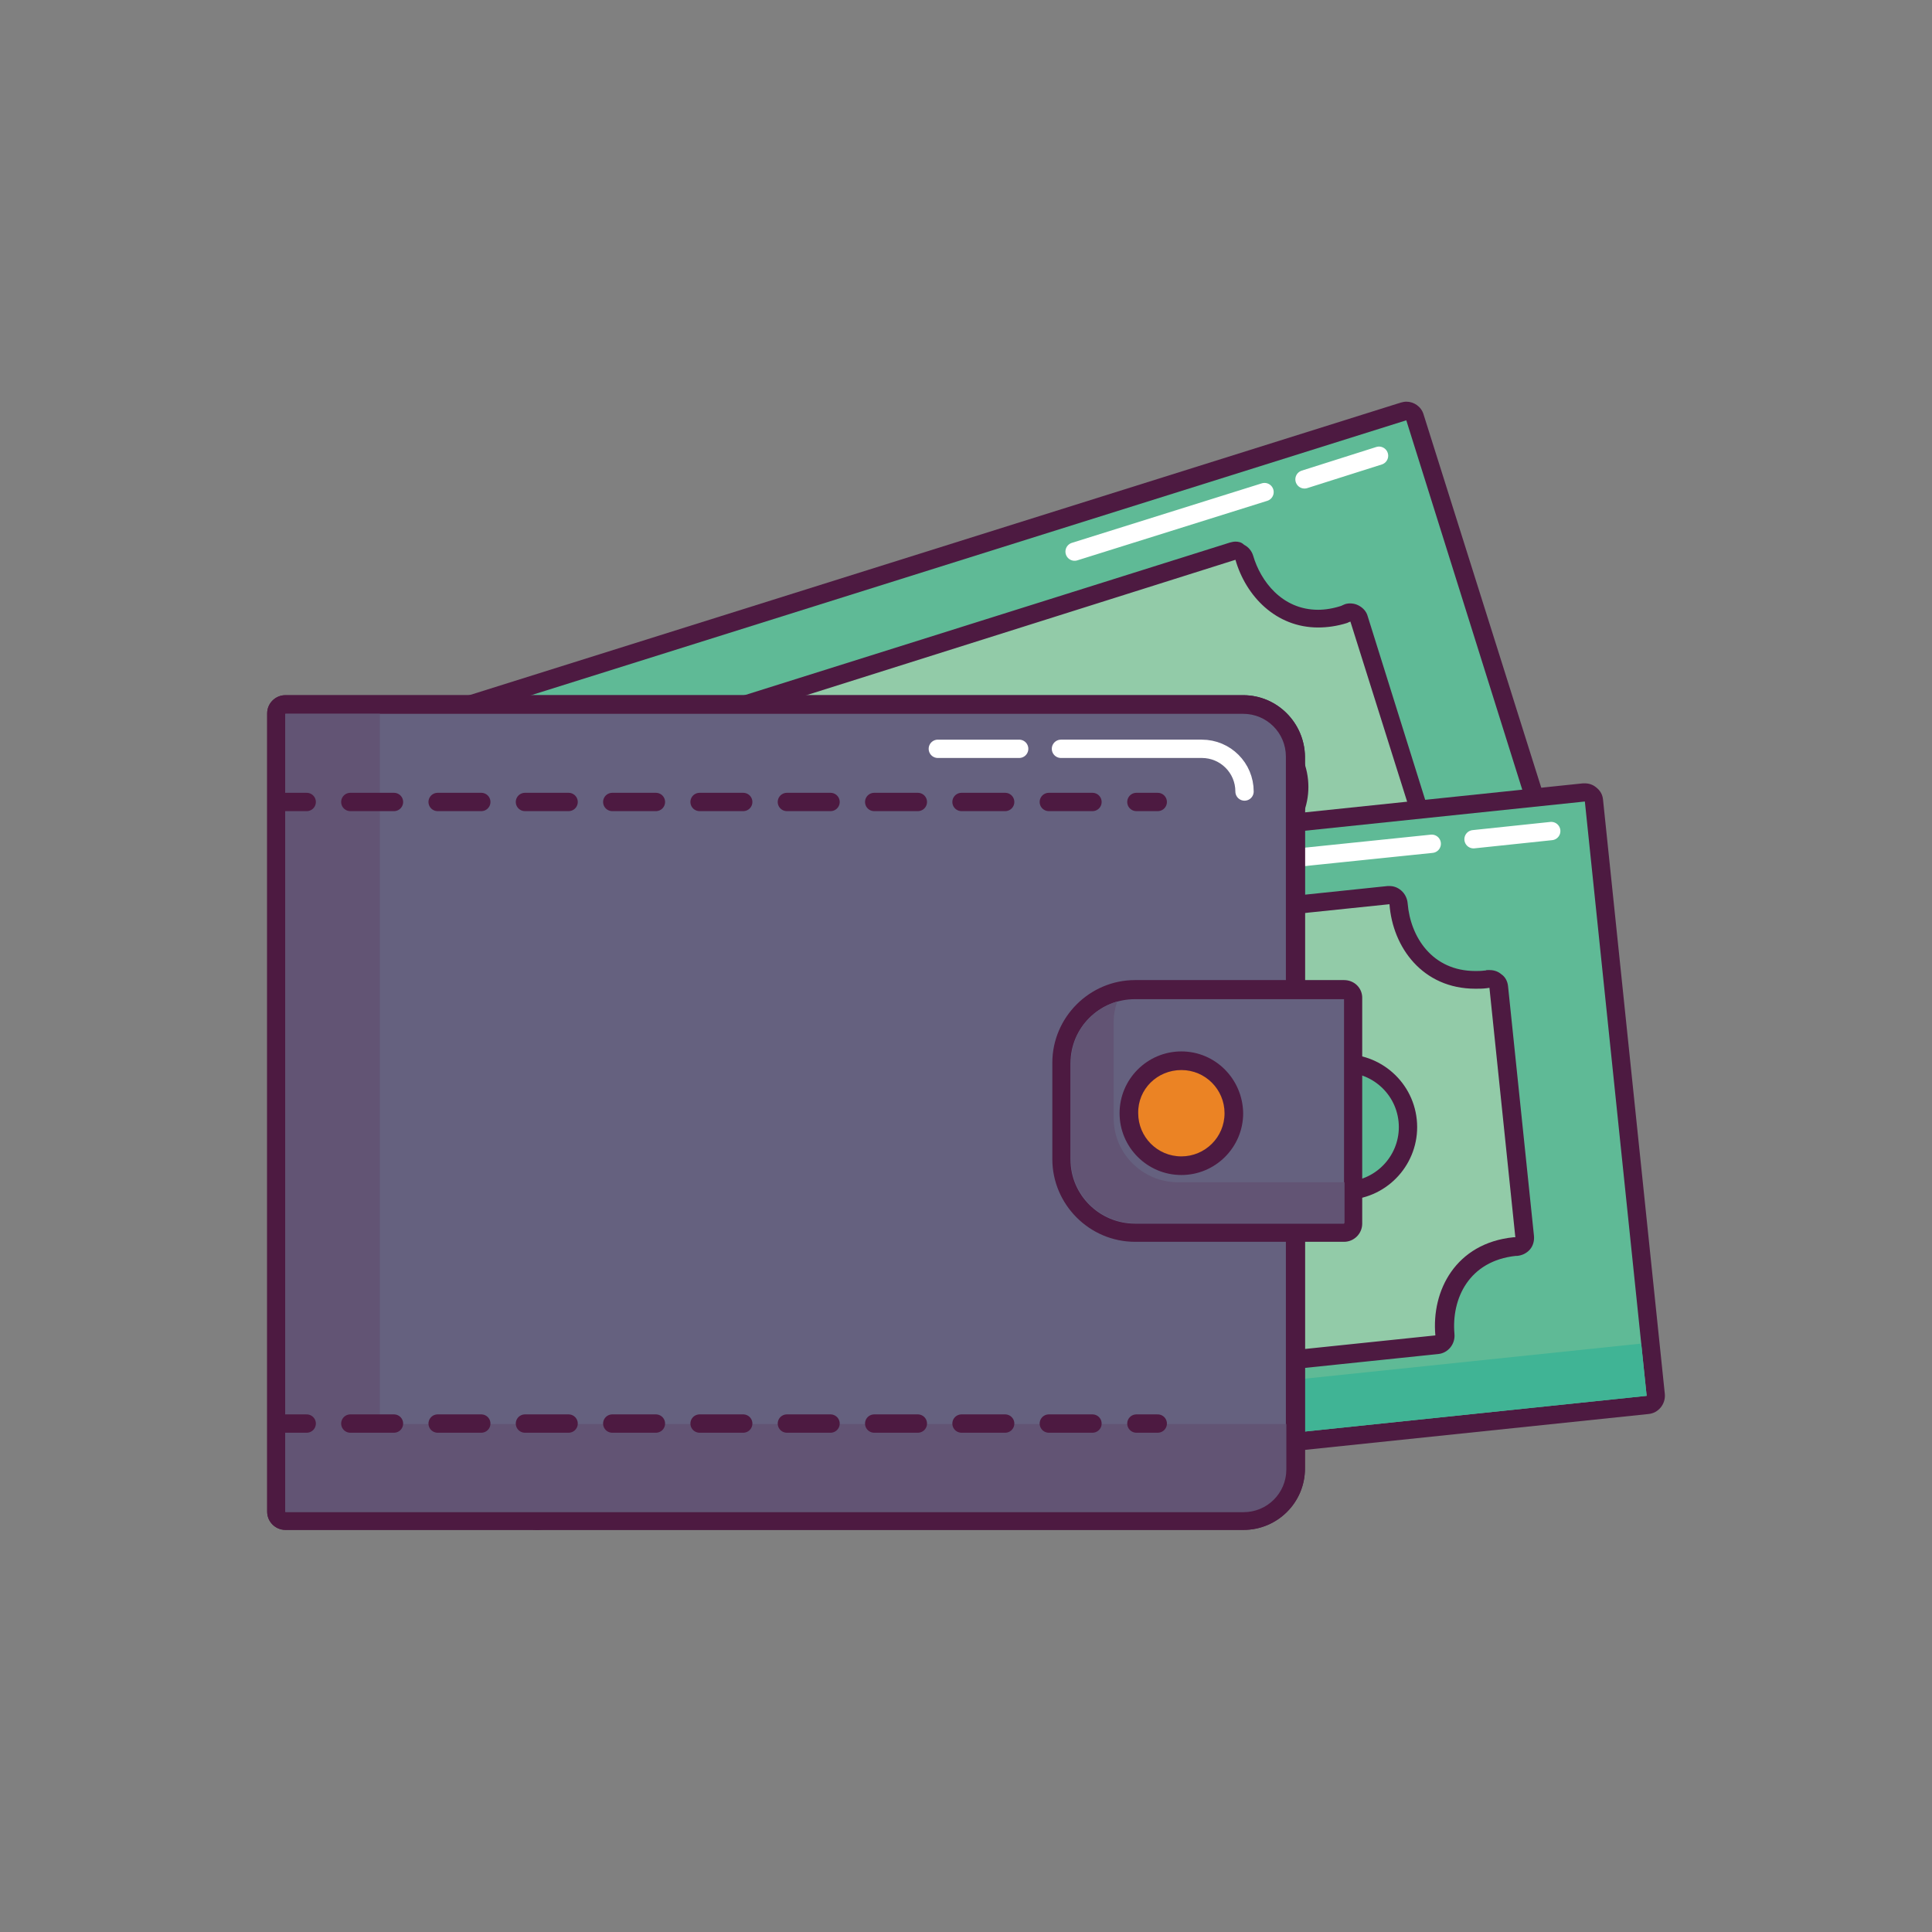 <?xml version="1.0" encoding="utf-8"?>
<!-- Generator: Adobe Illustrator 23.0.3, SVG Export Plug-In . SVG Version: 6.00 Build 0)  -->
<svg version="1.1" id="Capa_1" xmlns="http://www.w3.org/2000/svg" xmlns:xlink="http://www.w3.org/1999/xlink" x="0px" y="0px"
	 viewBox="0 0 425.2 425.2" style="enable-background:new 0 0 425.2 425.2;" xml:space="preserve">
<rect x="0" y="0" width="425.2" height="425.2" fill="#808080" stroke="none"/>
<style type="text/css">
	.st0{fill:#5FBA96;}
	.st1{fill:#4D1A41;}
	.st2{fill:#40B495;}
	.st3{fill:#92CBA8;}
	.st4{fill:#5FBA96;stroke:#4D1A41;stroke-width:4.033;stroke-linecap:round;stroke-linejoin:round;stroke-miterlimit:10;}
	.st5{fill:none;stroke:#FFFFFF;stroke-width:4.033;stroke-linecap:round;stroke-linejoin:round;stroke-miterlimit:10;}
	.st6{fill:#65617F;}
	.st7{fill:#625474;}
	.st8{fill:none;stroke:#4D1A41;stroke-width:4.033;stroke-linecap:round;stroke-linejoin:round;}
	.st9{fill:none;stroke:#4D1A41;stroke-width:4.033;stroke-linecap:round;stroke-linejoin:round;stroke-dasharray:9.608,9.608;}
	.st10{fill:#EB8324;}
</style>
<g>
	<g>
		<g>
			<path class="st0" d="M114.7,293.6c-0.3,0-0.6-0.1-0.9-0.2c-0.5-0.2-0.8-0.7-1-1.2L73.3,166.7c-0.3-1.1,0.3-2.2,1.3-2.5
				l234.3-73.6c0.2-0.1,0.4-0.1,0.6-0.1c0.9,0,1.7,0.6,1.9,1.4l39.4,125.5c0.2,0.5,0.1,1.1-0.1,1.5c-0.2,0.5-0.7,0.8-1.2,1
				l-234.3,73.6C115.1,293.5,114.9,293.6,114.7,293.6z"/>
			<path class="st1" d="M309.5,92.5l39.4,125.5l-234.3,73.6L75.2,166.1L309.5,92.5 M309.5,88.4c-0.4,0-0.8,0.1-1.2,0.2L74,162.2
				c-2.1,0.7-3.3,2.9-2.6,5.1l39.4,125.5c0.3,1,1,1.9,2,2.4c0.6,0.3,1.2,0.5,1.9,0.5c0.4,0,0.8-0.1,1.2-0.2l234.3-73.6
				c1-0.3,1.9-1,2.4-2c0.5-0.9,0.6-2.1,0.3-3.1L313.3,91.2C312.8,89.5,311.2,88.4,309.5,88.4L309.5,88.4z"/>
		</g>
		<polygon class="st2" points="124.8,276.3 88.8,161.8 75.2,166.1 114.7,291.5 348.9,217.9 345.5,206.9 		"/>
		<g>
			<path class="st3" d="M151.4,263.1c-0.9,0-1.7-0.6-1.9-1.4c-1.9-5.9-7.2-12.9-16.1-12.9c-1.8,0-3.7,0.3-5.6,0.9
				c-0.2,0.1-0.4,0.1-0.6,0.1c-0.9,0-1.7-0.6-1.9-1.4l-16.5-52.6c-0.3-0.9,0.1-1.8,0.8-2.3c0.2-0.1,0.4-0.2,0.6-0.3
				c4.7-1.5,8.2-4.3,10.2-8.2c2.1-4.2,2.4-9.4,0.8-14.4c-0.2-0.5-0.1-1.1,0.1-1.6c0.2-0.5,0.7-0.8,1.2-1l148.8-46.8
				c0.2-0.1,0.4-0.1,0.6-0.1c0.3,0,0.7,0.1,1,0.2c0.5,0.3,0.8,0.7,1,1.2c1.8,6.2,7.1,13.4,16.2,13.4c1.9,0,3.8-0.3,5.8-0.9
				c0.1,0,0.2-0.1,0.4-0.1l0.2-0.1c0.2-0.1,0.5-0.1,0.7-0.1c0.3,0,0.6,0.1,0.9,0.2c0.5,0.2,0.9,0.7,1,1.2l16.6,52.7
				c0.3,1-0.2,2.2-1.3,2.5c-0.2,0.1-0.3,0.1-0.5,0.1c-11.2,3.5-13.6,13.9-11.2,22c0.3,1.1-0.3,2.2-1.3,2.5L152,263
				C151.8,263.1,151.6,263.1,151.4,263.1z"/>
			<path class="st1" d="M271.9,123.2c2.3,8,8.9,14.9,18.2,14.9c2,0,4.2-0.3,6.4-1c0.2-0.1,0.4-0.2,0.7-0.3l16.6,52.7
				c-0.1,0-0.3,0.1-0.4,0.1c-12.2,3.8-15.4,15.1-12.5,24.6l-149.4,46.9c-2.5-7.8-9-14.3-18-14.3c-1.9,0-4,0.3-6.1,1l-16.5-52.6
				c0,0,0,0,0.1,0c12.4-3.9,15.5-15.5,12.3-25.1L271.9,123.2 M271.9,119.2c-0.4,0-0.8,0.1-1.2,0.2l-148.8,46.8c-1,0.3-1.9,1-2.4,2
				c-0.5,1-0.6,2.1-0.2,3.1c1.5,4.5,1.2,9.2-0.7,12.8c-1.8,3.4-4.8,5.8-9,7.2c-0.4,0.1-0.8,0.3-1.1,0.5c-1.5,1-2.2,2.9-1.7,4.6
				l16.5,52.6c0.5,1.7,2.1,2.8,3.8,2.8c0.4,0,0.8-0.1,1.2-0.2c1.7-0.5,3.4-0.8,5-0.8c7.8,0,12.5,6.2,14.2,11.4
				c0.5,1.7,2.1,2.8,3.8,2.8c0.4,0,0.8-0.1,1.2-0.2L302,218c2.1-0.7,3.3-2.9,2.7-5c-2.2-7.4-0.1-16.3,9.7-19.5
				c0.2-0.1,0.4-0.1,0.6-0.2c2.1-0.7,3.2-2.9,2.5-5L301,135.6c-0.3-1.1-1.1-1.9-2.1-2.4c-0.6-0.3-1.2-0.4-1.8-0.4
				c-0.5,0-1,0.1-1.4,0.3l-0.2,0.1c-0.1,0-0.1,0-0.2,0.1c-1.8,0.6-3.6,0.9-5.2,0.9c-8,0-12.7-6.4-14.3-11.9c-0.3-1-1-1.9-2-2.4
				C273.2,119.3,272.5,119.2,271.9,119.2L271.9,119.2z"/>
		</g>
		<path class="st4" d="M243.3,182.2c5.4,17.2-4.2,35.6-21.4,41c-17.2,5.4-35.6-4.2-41-21.4c-5.4-17.2,4.2-35.6,21.4-41
			C219.5,155.4,237.9,165,243.3,182.2z"/>
		<path class="st4" d="M243.3,182.2c5.4,17.2-4.2,35.6-21.4,41c-17.2,5.4-35.6-4.2-41-21.4c-5.4-17.2,4.2-35.6,21.4-41
			C219.5,155.4,237.9,165,243.3,182.2z"/>
		<g>
			<path class="st4" d="M285.3,169c2.3,7.4-1.8,15.3-9.2,17.6c-7.4,2.3-15.3-1.8-17.6-9.2c-2.3-7.4,1.8-15.3,9.2-17.6
				C275.1,157.5,282.9,161.6,285.3,169z"/>
			<path class="st4" d="M165.7,206.6c2.3,7.4-1.8,15.3-9.2,17.6c-7.4,2.3-15.3-1.8-17.6-9.2c-2.3-7.4,1.8-15.3,9.2-17.6
				C155.5,195.1,163.3,199.2,165.7,206.6z"/>
		</g>
		<g>
			<line class="st5" x1="236.5" y1="121.4" x2="278.3" y2="108.3"/>
			<line class="st5" x1="287.1" y1="105.5" x2="303.5" y2="100.3"/>
		</g>
	</g>
	<g>
		<g>
			<path class="st0" d="M118.2,334.7c-1,0-1.9-0.8-2-1.8l-13.6-130.8c-0.1-1.1,0.7-2.1,1.8-2.2l244.3-25.5c0.1,0,0.1,0,0.2,0
				c0.5,0,0.9,0.2,1.3,0.5c0.4,0.3,0.7,0.8,0.7,1.4L364.4,307c0.1,1.1-0.7,2.1-1.8,2.2l-244.3,25.5
				C118.3,334.7,118.2,334.7,118.2,334.7z"/>
			<path class="st1" d="M348.8,176.4l13.6,130.8l-244.3,25.5l-13.6-130.8L348.8,176.4 M348.8,172.4c-0.1,0-0.3,0-0.4,0l-244.3,25.5
				c-2.2,0.2-3.8,2.2-3.6,4.4l13.6,130.8c0.2,2.1,2,3.6,4,3.6c0.1,0,0.3,0,0.4,0l244.3-25.5c2.2-0.2,3.8-2.2,3.6-4.4L352.8,176
				c-0.1-1.1-0.6-2-1.5-2.7C350.6,172.7,349.7,172.4,348.8,172.4L348.8,172.4z"/>
		</g>
		<polygon class="st2" points="131.1,319.7 118.7,200.4 104.5,201.9 118.2,332.7 362.4,307.2 361.2,295.7 		"/>
		<g>
			<path class="st3" d="M160.2,312.1c-1,0-1.9-0.8-2-1.8c-0.8-8-6.4-16.2-16.9-16.2c-0.6,0-1.3,0-2,0.1c-0.1,0-0.1,0-0.2,0
				c-1,0-1.9-0.8-2-1.8l-5.7-54.9c-0.1-0.6,0.1-1.1,0.5-1.6c0.4-0.4,0.9-0.7,1.4-0.7c4.9-0.5,8.9-2.6,11.6-6c2.9-3.7,4.3-8.7,3.7-14
				c-0.1-0.5,0.1-1.1,0.4-1.5c0.3-0.4,0.8-0.7,1.4-0.7L305.6,197c0.1,0,0.1,0,0.2,0c0.5,0,0.9,0.2,1.3,0.5c0.4,0.3,0.7,0.8,0.7,1.4
				c0.6,8.1,6.2,16.7,16.9,16.7c0.7,0,1.5,0,2.2-0.1c0.2,0,0.2,0,0.3,0c0.1,0,0.3,0,0.4-0.1c0.1,0,0.2,0,0.2,0
				c0.5,0,0.9,0.2,1.3,0.4c0.4,0.3,0.7,0.8,0.7,1.4l5.7,54.9c0.1,0.5-0.1,1.1-0.5,1.5c-0.4,0.4-0.9,0.7-1.4,0.7c-0.1,0-0.2,0-0.3,0
				c-11.7,1.2-16.2,10.9-15.4,19.4c0.1,1.1-0.7,2.1-1.8,2.2l-155.7,16.2C160.4,312.1,160.3,312.1,160.2,312.1z"/>
			<path class="st1" d="M305.8,199c0.7,9.5,7.3,18.6,18.9,18.6c0.8,0,1.6,0,2.4-0.1c0.2,0,0.5-0.1,0.7-0.1l5.7,54.9
				c-0.1,0-0.3,0-0.4,0c-12.7,1.3-18.1,11.7-17.2,21.6l-155.7,16.2c-1-9.3-7.5-18-18.9-18c-0.7,0-1.4,0-2.2,0.1l-5.7-54.9
				c0,0,0,0,0.1,0c12.9-1.3,18.3-12.1,17.1-22.2L305.8,199 M305.8,195c-0.1,0-0.3,0-0.4,0l-155.1,16.2c-1.1,0.1-2.1,0.6-2.7,1.5
				c-0.7,0.8-1,1.9-0.9,3c0.5,4.7-0.6,9.2-3.2,12.5c-2.4,3-5.9,4.8-10.3,5.2c-1,0.1-2,0.6-2.6,1.3c-0.8,0.8-1.2,2-1,3.1l5.7,54.9
				c0.2,2.1,2,3.6,4,3.6c0.1,0,0.3,0,0.4,0c0.6-0.1,1.2-0.1,1.8-0.1c9.2,0,14.1,7.2,14.9,14.4c0.2,2.1,2,3.6,4,3.6
				c0.1,0,0.3,0,0.4,0l155.7-16.2c2.2-0.2,3.8-2.2,3.6-4.4c-0.7-7.8,3.2-16.1,13.5-17.2c0.1,0,0.2,0,0.3,0c1.1-0.1,2.1-0.6,2.8-1.4
				c0.7-0.8,1-1.9,0.9-3l-5.7-54.9c-0.1-1.1-0.6-2.1-1.5-2.7c-0.7-0.6-1.6-0.9-2.5-0.9c-0.2,0-0.3,0-0.5,0c-0.2,0-0.3,0-0.5,0.1
				l-0.1,0c0,0,0,0-0.1,0c-0.7,0.1-1.4,0.1-2,0.1c-9.5,0-14.3-7.5-14.9-14.9c-0.1-1.1-0.6-2.1-1.4-2.8
				C307.6,195.3,306.7,195,305.8,195L305.8,195z"/>
		</g>
		<path class="st4" d="M266,251.1c1.9,18-11.2,34-29.1,35.9c-18,1.9-34-11.2-35.9-29.1c-1.9-18,11.2-34,29.1-35.9
			C248,220.1,264.1,233.2,266,251.1z"/>
		<path class="st4" d="M266,251.1c1.9,18-11.2,34-29.1,35.9c-18,1.9-34-11.2-35.9-29.1c-1.9-18,11.2-34,29.1-35.9
			C248,220.1,264.1,233.2,266,251.1z"/>
		<g>
			<path class="st4" d="M309.8,246.6c0.8,7.7-4.8,14.6-12.5,15.4c-7.7,0.8-14.6-4.8-15.4-12.5c-0.8-7.7,4.8-14.6,12.5-15.4
				C302.1,233.3,309,238.9,309.8,246.6z"/>
			<path class="st4" d="M185.1,259.6c0.8,7.7-4.8,14.6-12.5,15.4c-7.7,0.8-14.6-4.8-15.4-12.5c-0.8-7.7,4.8-14.6,12.5-15.4
				C177.4,246.3,184.3,251.9,185.1,259.6z"/>
		</g>
		<g>
			<line class="st5" x1="271.5" y1="190.2" x2="315.1" y2="185.7"/>
			<line class="st5" x1="324.3" y1="184.7" x2="341.4" y2="182.9"/>
		</g>
	</g>
	<g>
		<g>
			<path class="st6" d="M62.8,334.8c-1.1,0-2-0.9-2-2V157.1c0-1.1,0.9-2,2-2h210.9c6.3,0,11.4,5.1,11.4,11.4v156.8
				c0,6.3-5.1,11.4-11.4,11.4H62.8z"/>
			<path class="st1" d="M273.6,157.1c5.2,0,9.4,4.2,9.4,9.4v156.8c0,5.2-4.2,9.4-9.4,9.4H62.8V157.1H273.6 M273.6,153H62.8
				c-2.2,0-4,1.8-4,4v175.7c0,2.2,1.8,4,4,4h210.9c7.4,0,13.5-6,13.5-13.5V166.5C287.1,159.1,281.1,153,273.6,153L273.6,153z"/>
		</g>
		<g>
			<path class="st6" d="M62.8,334.8c-1.1,0-2-0.9-2-2V157.1c0-1.1,0.9-2,2-2h210.9c6.3,0,11.4,5.1,11.4,11.4v156.8
				c0,6.3-5.1,11.4-11.4,11.4H62.8z"/>
			<path class="st1" d="M273.6,157.1c5.2,0,9.4,4.2,9.4,9.4v156.8c0,5.2-4.2,9.4-9.4,9.4H62.8V157.1H273.6 M273.6,153H62.8
				c-2.2,0-4,1.8-4,4v175.7c0,2.2,1.8,4,4,4h210.9c7.4,0,13.5-6,13.5-13.5V166.5C287.1,159.1,281.1,153,273.6,153L273.6,153z"/>
		</g>
		<polyline class="st5" points="224.3,164.8 210.6,164.8 206.4,164.8 		"/>
		<path class="st5" d="M273.9,174.2c0-5.2-4.2-9.4-9.4-9.4h-31"/>
		<path class="st7" d="M83.6,313.3V157.1H62.8v175.7h210.9c5.2,0,9.4-4.2,9.4-9.4v-10H83.6z"/>
		<g>
			<g>
				<line class="st8" x1="62.8" y1="176.5" x2="67.5" y2="176.5"/>
				<line class="st9" x1="77.1" y1="176.5" x2="245.3" y2="176.5"/>
				<line class="st8" x1="250.1" y1="176.5" x2="254.8" y2="176.5"/>
			</g>
			<g>
				<line class="st8" x1="62.8" y1="313.3" x2="67.5" y2="313.3"/>
				<line class="st9" x1="77.1" y1="313.3" x2="245.3" y2="313.3"/>
				<line class="st8" x1="250.1" y1="313.3" x2="254.8" y2="313.3"/>
			</g>
		</g>
		<g>
			<path class="st6" d="M249.9,271.3c-8.9,0-16.2-7.2-16.2-16.2v-21.2c0-8.9,7.3-16.2,16.2-16.2h46c1.1,0,2,0.9,2,2v49.5
				c0,1.1-0.9,2-2,2H249.9z"/>
			<path class="st1" d="M295.8,219.8v49.5h-46c-7.8,0-14.2-6.3-14.2-14.1v-21.2c0-7.8,6.3-14.1,14.2-14.1H295.8 M295.8,215.7h-46
				c-10,0-18.2,8.2-18.2,18.2v21.2c0,10,8.2,18.2,18.2,18.2h46c2.2,0,4-1.8,4-4v-49.5C299.9,217.5,298.1,215.7,295.8,215.7
				L295.8,215.7z"/>
		</g>
		<path class="st7" d="M259.3,260.2c-7.8,0-14.2-6.3-14.2-14.1v-21.2c0-1.6,0.3-3.1,0.8-4.5c-5.9,1.7-10.2,7.1-10.2,13.5v21.2
			c0,7.8,6.3,14.1,14.2,14.1h46v-9H259.3z"/>
		<g>
			<path class="st10" d="M260,256.5c-6.4,0-11.5-5.2-11.5-11.5c0-6.4,5.2-11.5,11.5-11.5c6.4,0,11.6,5.2,11.6,11.5
				C271.5,251.4,266.3,256.5,260,256.5z"/>
			<g>
				<path class="st1" d="M260,235.5c5.3,0,9.5,4.3,9.5,9.5c0,5.3-4.3,9.5-9.5,9.5c-5.3,0-9.5-4.3-9.5-9.5
					C250.4,239.7,254.7,235.5,260,235.5 M260,231.4c-7.5,0-13.6,6.1-13.6,13.6c0,7.5,6.1,13.6,13.6,13.6c7.5,0,13.6-6.1,13.6-13.6
					C273.5,237.5,267.5,231.4,260,231.4L260,231.4z"/>
			</g>
		</g>
	</g>
</g>
</svg>
